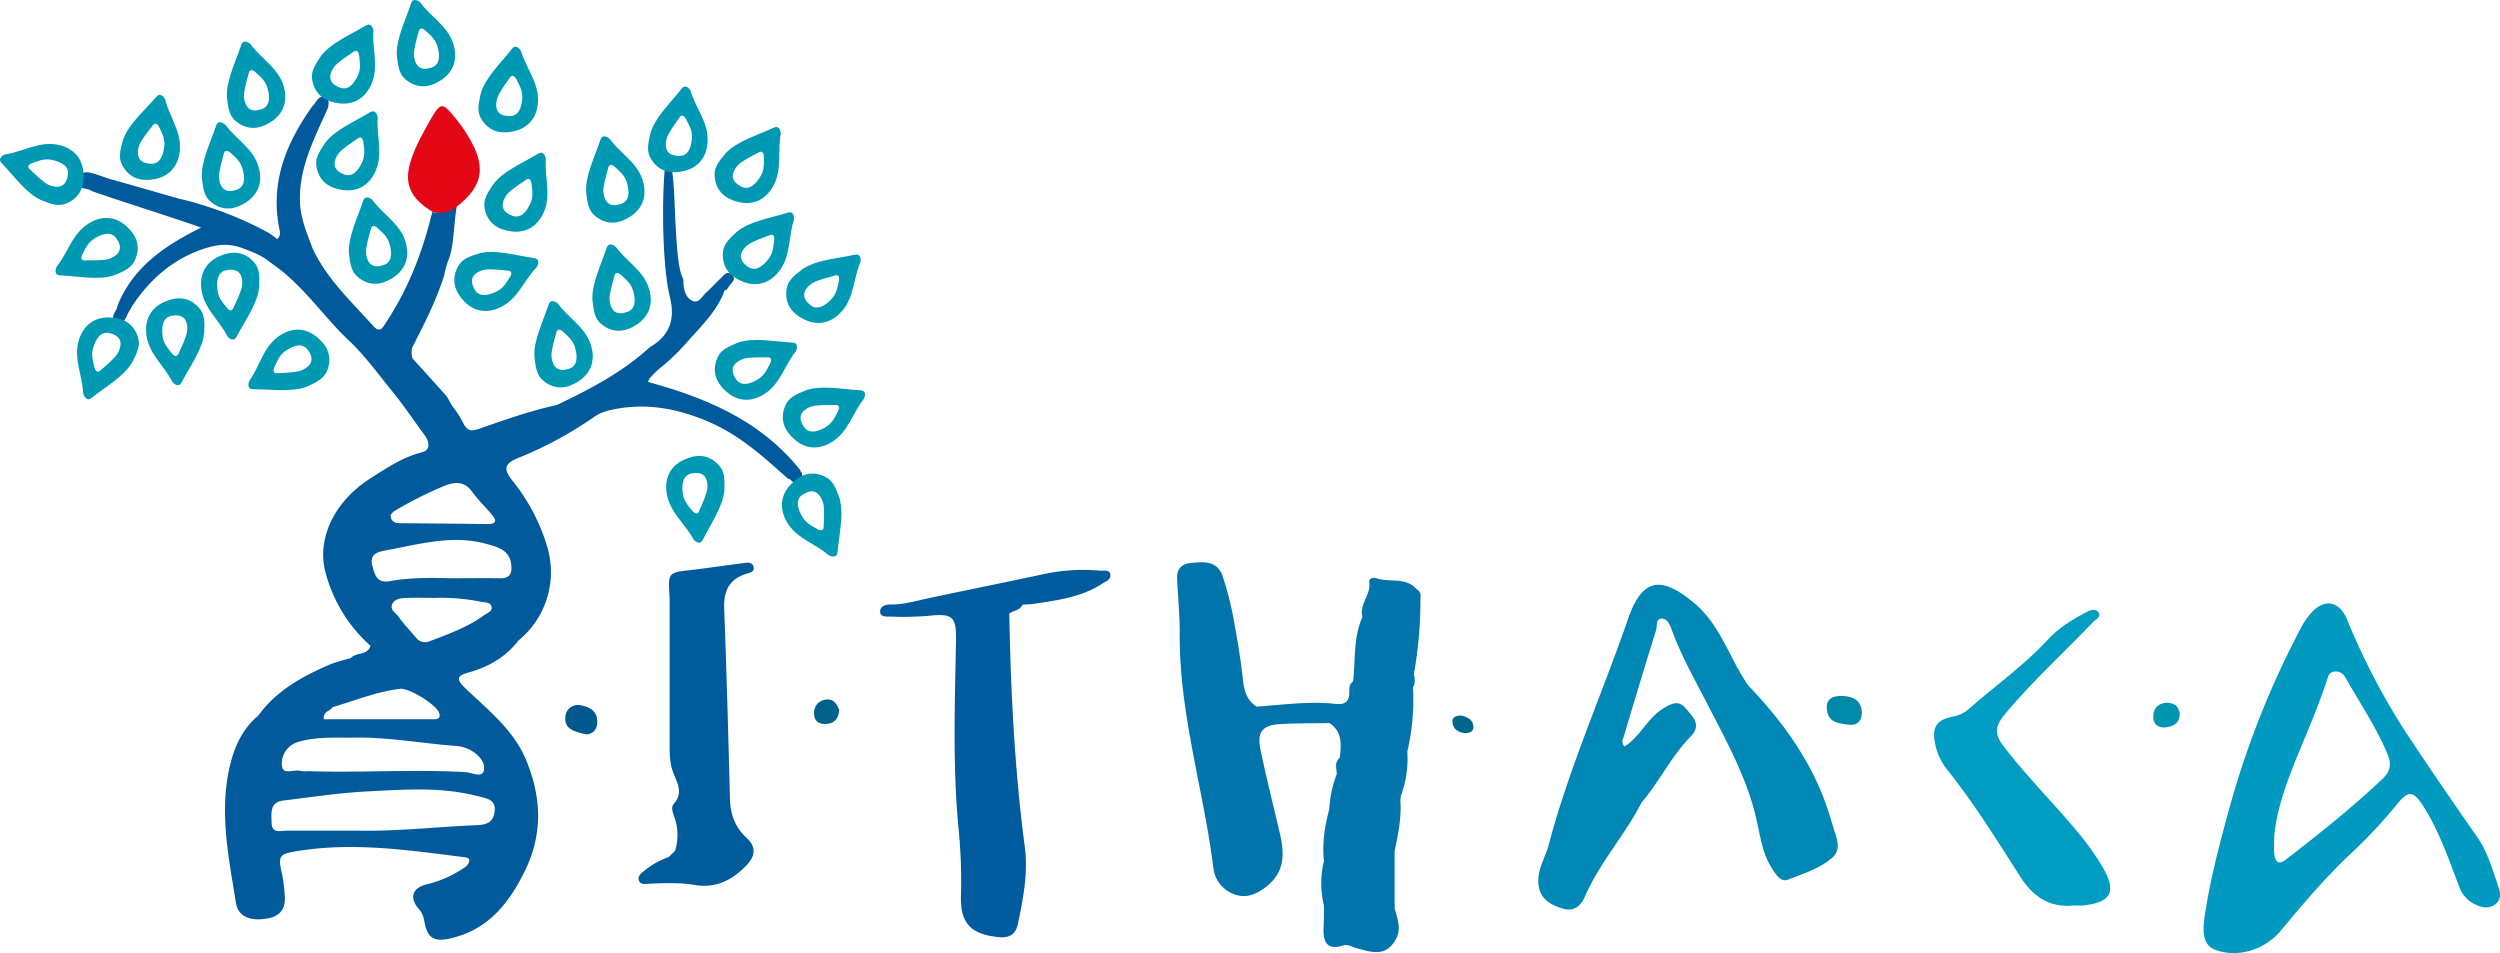 <?xml version="1.0" encoding="UTF-8"?>
<svg xmlns="http://www.w3.org/2000/svg" id="Layer_1" data-name="Layer 1" viewBox="0 0 1008.51 384.48">
  <defs>
    <style>.cls-1{fill:#005c9f;}.cls-2{fill:#0087b6;}.cls-3{fill:#005b9c;}.cls-4{fill:#0088a9;}.cls-5{fill:#00588d;}.cls-6{fill:#0096af;}.cls-7{fill:#006189;}.cls-8{fill:#00668b;}.cls-9{fill:#0074ab;}.cls-10{fill:#009cc2;}.cls-11{fill:#0099b4;}.cls-12{fill:#009ac1;}.cls-13{fill:#005a9c;}.cls-14{fill:#e30616;}.cls-15{fill:#e30613;}</style>
  </defs>
  <path class="cls-1" d="M443.68,230.2a75.52,75.52,0,0,0-23.12,1.5c-15.36,3.31-30.77,6.37-46.13,9.66-5.05,1.09-10,2.57-15.25,2.49-2,0-4.36.79-4.11,3.13.23,2,2.75,1.75,4.37,1.77a128.74,128.74,0,0,0,14.84-.3c10-1.06,11.56.12,11.38,10-.46,25.2-1.39,50.41,1,75.58a211.51,211.51,0,0,1,1,27.11c-.39,11.24,3.91,15.81,15.26,16.91,4.09.4,6.77-1,7.65-5.11,2.21-10.35,4.22-20.85,2.83-31.39-4.12-31.24-5.66-62.62-6.26-94.07,1.78-1.2,4.32-1.26,5.38-3.56,1.5-.1,3-.1,4.5-.33,9.57-1.45,19.23-2.65,27.62-8.13,1.41-.93,3.54-1.64,3.3-3.55C447.63,229.59,445.24,230.35,443.68,230.2Z"></path>
  <path class="cls-2" d="M740.4,336.39c-1.78-5.53-3.33-11.17-5.54-16.53-6.87-16.7-17.59-30.82-30-43.77h0c-1.31-2.21-2.71-4.37-3.93-6.62-5-9.21-9-19.05-17.38-26.1-13.5-11.36-21.11-10.13-26.8,6.34-10.52,30.43-23.74,59.9-32,91.11-1.42,5.34-4.8,10.12-4.11,16.08s5.06,8.19,9.9,9.67c4.27,1.3,7.2-1.12,8.76-4.76,5.89-13.7,16.11-24.76,22.83-37.94,7.23-8.46,12-18.72,19.87-26.71,4.78-4.88.59-8.35-2.15-11.59s-5.78-1.71-9.08.35c-6.32,3.95-9.16,11.33-15.42,15.2a2.79,2.79,0,0,1-.56-3.2c4.38-14.6,8.73-29.22,13.31-43.77.5-1.59-.3-4.69,2.34-4.6,2.23.07,3.28,2.63,4,4.65,3.85,10.51,9.38,20.18,14.47,30.09,7.66,14.93,15.9,29.66,19.65,46.23,1.56,6.91,2.42,14,6.45,20.09,1.62,2.48,3.45,5.39,6.44,4.2,6.1-2.44,12.58-4.4,17.68-8.81C742.25,343.33,741.48,339.76,740.4,336.39Z"></path>
  <path class="cls-3" d="M301.1,337.92c-4.52-4.15-6.47-9.38-6.63-15.54-.66-25.61-1.36-51.21-2.33-76.81-.27-6.91,1.79-11.7,8.59-14,1.44-.49,4-.75,3.21-3.11-.65-2-2.93-1.43-4.57-1.22-6.83.84-13.63,1.91-20.47,2.69-9.38,1.07-9.39,1-8.82,10.5.08,1.29.05,2.59.05,3.88q0,28.11,0,56.22c0,3.9.09,7.73,1.56,11.43,1.62,4.07,4,8.08.08,12.36-1.13,1.25-.42,3.28.17,5a21.45,21.45,0,0,1,.38,13.93l-2.59,2.5a32.55,32.55,0,0,0-10,5.67c-1.17.92-2.53,2-2,3.73.61,1.89,2.49,1.42,3.89,1.36,6.25-.27,12.49-.55,18.69.5,8.48,1.43,15.12-2,20.79-7.89C304.71,345.32,305.22,341.7,301.1,337.92Z"></path>
  <path class="cls-4" d="M745.94,292.35c-4.14-.47-8.52-.82-9-6.26-.37-4.33,2.56-5.45,6.24-5.34,4.35.12,7.7,1.76,7.88,6.57C751.19,290.45,749.62,292.69,745.94,292.35Z"></path>
  <path class="cls-5" d="M236.51,296.24c-4.94-1.06-8.76-2.16-8.46-6.8a5.09,5.09,0,0,1,6.22-4.92c3.71.64,6.95,2.52,6.66,7.12C240.71,295.12,238.38,296.17,236.51,296.24Z"></path>
  <path class="cls-6" d="M874,283.46c2.88.09,5.06,1.33,5.26,4.42.27,3.9-2.75,5.22-5.78,5.56-2.45.27-4.81-1.05-4.86-4C868.53,286.06,870.24,283.79,874,283.46Z"></path>
  <path class="cls-7" d="M338.56,286.46c-.4,3.58-2,5.46-5.4,5.59-2.84.12-4.65-1.13-4.75-4a5.29,5.29,0,0,1,4.86-5.83C336.39,281.8,337.67,284.21,338.56,286.46Z"></path>
  <path class="cls-8" d="M589.45,288.65c2.43.54,4.86,1.65,4.95,4.61.05,2-1.95,2.66-3.74,2.45-2.5-.29-4.45-1.66-4.74-4.28C585.67,289.22,587.39,288.69,589.45,288.65Z"></path>
  <path class="cls-9" d="M571.6,237.79h0c-4.42-5.17-11-2.68-16.36-4.53-1-.34-3.13-.09-2.87,1.57.77,5.09-4.14,9-2.75,14.08-3.74,8.24-2.77,17.17-3.75,25.81h0l-.08.25c-1.76,1.13-1.44,3-1.47,4.64-.09,3.8-2.23,4.71-5.5,4.35-10.7-1.21-21.3.39-31.93,1.09-3.71-2.45-4.93-6-5.41-10.33-.93-8.54-2.34-17-3.94-25.5a122.21,122.21,0,0,0-4.35-16.85c-2.2-6.4-7.87-5.76-13.07-5.22-3.45.36-5.44,2.52-5.28,6.14.32,7.51,1.12,15,1.07,22.52-.21,32.1,9.62,62.72,13.55,94.2a12.79,12.79,0,0,0,8.3,10.68c4.33,1.72,8.31.5,12.48-2.56,8.16-6,8-13.55,6.06-21.92-2.62-11.31-5.49-22.56-7.84-33.93-1.44-7,.8-9.73,7.87-10.16,6.65-.4,13.33-.3,20-.43,5.29,3.55,4.74,8.8,4.11,14.08-2.3,1.84-1.18,4.31-1.2,6.57a45.4,45.4,0,0,0-3,14.09h0c-1.85,6.86-2.93,13.79-2.16,20.91a37.79,37.79,0,0,0,0,17.91c0,3,0,5.95-.15,8.92-.19,5.59,1.11,9.39,8,7.22,1.91-.6,3.61.68,5.41,1.15,5.45,1.42,11.27,3.62,15.3-2.89,2.91-4.36,1.24-8.72,0-13.07h0c0-.41,0-.82-.05-1.23h0q0-11,0-22h0c1.42-6.79,2.83-13.59,2.33-20.59h0c.06-.56.12-1.11.19-1.66a43,43,0,0,0,2.61-17.86h0l0-.09A90.4,90.4,0,0,0,570,277.47h0a6.91,6.91,0,0,0,.33-5.37A166.62,166.62,0,0,0,573,242.36C573,240.76,573.53,238.87,571.6,237.79Z"></path>
  <path class="cls-10" d="M848.1,349.62A105.58,105.58,0,0,0,838.43,336c-9.86-11.95-20.95-22.83-30.35-35.2-3.49-4.59-3.26-7.83.42-12.3,11-13.36,23.79-24.92,35.68-37.39,1.11-1.15,3.53-2.23,2.42-4-1.24-2-3.65-.83-5.25,0-5.53,2.91-10.85,6.2-15.15,10.84-9.7,10.49-21.37,18.71-32,28.1a13,13,0,0,1-6.3,3c-6.67,1.28-8.64,4.29-7.27,11a24.62,24.62,0,0,0,4.87,10.45c10.91,13.64,20.07,28.46,29.46,43.13,5,7.79,11.57,12.65,21.42,11.64,1.2,0,2.5.1,3.78,0C851.81,364.1,854,359.67,848.1,349.62Z"></path>
  <path class="cls-11" d="M292.23,197.57c-.51,6.64-5.22,13.24-8.76,20.28-.94,1.87-2.61,1-3.71-.23-3.29-6.27-9.38-10.83-10.72-18.08-1.13-6.12,1-11.32,6.73-14,4.86-2.32,9.9-2.53,14.17,2.05C292.29,190.08,292.33,192.94,292.23,197.57Zm-12.65-6.66c-4.43.41-4.51,4.89-4.18,7.82s1.59,4.6,3.92,7.36c1.3,1.54,2.34,1.4,2.84-.26.93-2,3-6.75,3.2-8.8C285.56,194.17,284.86,190.06,279.58,190.91Z"></path>
  <path class="cls-12" d="M1006.43,364.93c-2.41,1.66-4.9,1.26-7.38.16a12.29,12.29,0,0,1-6.91-7.19c-4.24-11-8-22.29-14.39-32.39-4.12-6.55-6.13-6.87-10.92-.91a199,199,0,0,1-19,20.22c-10,9.47-18.93,20-27.71,30.57-6.33,7.64-16.94,11.06-26.06,7.93-4.35-1.5-5.56-5.06-5-11.35,1.86-14.47,6-30.51,10.44-46.47A359.1,359.1,0,0,1,928,253.69a33.81,33.81,0,0,1,3.47-5.43c5.53-6.93,12-6.45,15.39,1.73a275.68,275.68,0,0,0,24.53,46.75c9.15,13.8,18.54,27.44,28,41.05,4.24,6.13,6.16,13.2,8.53,20.08C1008.7,360.14,1009.13,363.06,1006.43,364.93Zm-88.95-20.39c.34,3,1.61,4.59,4.62,2.25,13.44-10.42,26.78-21,39.12-32.69,2.84-2.71,3.62-5.66,2.14-9.31-4.46-11-11.19-20.83-17-31.15-1-1.78-2.46-3-4.73-2.72s-2.48,2.15-3,3.73c-3,9-6.64,17.71-10.28,26.46-5.1,12.29-10,24.75-10.93,36.56C917.44,341.09,917.28,342.84,917.48,344.54Z"></path>
  <path class="cls-13" d="M323.52,190.88c-.19-.24-.39-.46-.59-.69a3,3,0,0,0,0-.43c-15.29-19.16-36.27-28.81-61.44-35.65,0-.89,1-2.08,2.91-3.91.43-.4.83-.81,1.25-1.21a90.06,90.06,0,0,0,10.53-9.84c5.94-6.93,13-13.19,16.18-22.14a.79.79,0,0,0,.87-.29c.39-.52.75-1,1.13-1.58.95-1.33,2.81-2.61.82-4.34s-3.11.22-4.29,1.32c-2.06,1.9-3.89,4-6,5.88-1.68,1.44-2.86,4.61-5.62,3.32-2.37-1.11-3.3-3.82-3.53-6.51-.09-1.06.14-2.16-.54-3.12l-.06-.2c-3.08-7.35-2.55-34.53-4-42.26-.32-1.72-1.27-1.47-2.24-1.31-.34.06-.69,0-.72.35-1.23,13.26-.94,39.56,2.08,51.69,2.21,8.92-.18,15.48-8.08,20.08-11.09,10.12-24.18,17-37.61,23.36-10.58,2.29-20.77,5.92-31,9.47-3.16,1.1-4.9,1.27-6.6-2a38.89,38.89,0,0,0-4-6.41c-.77-.8-2.13-3.91-3.31-5.2-4-4.44-8-8.93-12.08-13.38-.41-.46-.85-.89-1.22-1.34a8.71,8.71,0,0,1-.08-4.29c4.55-9,9.32-18,12.91-29.15a36,36,0,0,1,2.16-7.36C183.15,98,183,91,184.22,83.42c-3.25.78-7.86,3.55-9.83,2-3.78,15.81-9.53,30.81-18.53,44.46-1.33,2-2.41,4.78-5.17,1.72-8.9-9.87-18.8-19-24.55-31.32C123.78,94,121.17,88,121,81.11c-.36-13.85,6-25.58,11.32-37.67.41-1.77.54-3.85-1.48-4.31-2.58-.58-3.25,2.3-4.77,3.65C115.29,57.85,108.75,74,112.84,93a3.42,3.42,0,0,1-1,3.45A35.78,35.78,0,0,0,108,93.72,147,147,0,0,0,71.67,80c-9.43-2.69-18.29-5.29-27.19-7.75-2.24-.59-8.13-3.17-10.12-2.69-2,.11-1.8,1.51-2.48,3.66-1,3.32,3.64,2.5,5.17,3.88,13.83,4.79,28.66,9.34,44.11,14.7-14.62,7.2-26.22,15.36-32.68,29a21.37,21.37,0,0,0-1.33,3.53c-.72,1.75-3,4,.08,5.33s2.66-.65,3.93-2c.15-1.09,1.29-2.48,2.34-4.48,7.1-10.65,16.31-18.67,28.59-22.78,5.11-1.72,10-2.43,15.6-.33,4.07,1.52,6.76,2.5,10.2,4.87.25.29,1.86,1.38,2.13,1.65,11.65,8,19.52,19.78,29.41,29.54,7.2,6.51,12.84,14.39,18.91,21.87,4.6,5.64,8.67,11.72,13,17.62,1.92,2.64,2.41,5.93-1.08,6.81-7.86,2-14.33,6.41-20.94,10.62-14.36,9.15-21.68,24.17-18,37.91a59.82,59.82,0,0,0,18.16,29.56h0c-1.24,4-5.88,2.46-8,5a70.68,70.68,0,0,0-8.21,2.46c-11.18,4.81-21.74,10.54-29.1,20.74-6.06,5-9.3,11.85-11.16,19.15-4.83,18.93-.78,37.69,2.17,56.35.89,5.64,5.87,7.54,12.91,6.25,5.13-.94,7.25-4.2,6.76-9.28a61.4,61.4,0,0,0-.88-7.68c-2-8.71-1.69-9,7.34-10.4,22.07-3.33,43.85-.12,65.65,2.65,1.07.14,2.47.2,2.36,1.54a4,4,0,0,1-1.74,2.51,45.17,45.17,0,0,1-15.15,6.87c-6.14,1.39-7.46,5.48-3.47,10,1.57,1.75,2,3.62,2.39,5.77,1.17,6.09,4.06,7.54,10.2,6.14,15.05-3.42,23.46-13.69,30-26.88,7.62-15.33,6.91-30.31.53-45.44-5.11-12.11-15.41-20-24.54-28.8-3.66-3.52-3.1-4.93,1.49-6.19,8.06-2.21,15-6.25,20.24-13h0a35.6,35.6,0,0,0,11.48-37.72,77.58,77.58,0,0,0-14-26.62c-3.56-4.53-3.63-6.77,2.22-9.17A156.16,156.16,0,0,0,239,168.66a17.49,17.49,0,0,1,5.69-2.85c14.67-3.8,28.51-1.26,42.07,4.73,12,5.31,21.54,14,31.14,22.6l.48,0c.12.13,1.45,1.22,1.57,1.35C322.37,195.85,323.82,193.84,323.52,190.88Zm-164.77,15.5A152.73,152.73,0,0,1,179.28,196c4.48-1.75,8.09-1.9,11.25,2.45,2.38,3.29,5.36,6.13,8,9.26,2.18,2.61,1.23,3.73-1.94,3.7-11.59-.14-23.18-.27-34.76-.33-2.47,0-4.26-.54-4.23-3.46Zm-24.62,78.89c9-2.64,17.78-6.22,27.21-7.4,3.66-.46,15.06,6.54,15.92,10,.46,1.85-.68,2.29-2.09,2.29-14.89,0-29.78,0-44.57,0C130.32,286.61,133.33,287,134.13,285.27Zm65.42,41.93c-.43,4.26-2.85,5.49-7,5.66-15.93.65-31.82,2.52-47.8,2.24q-14.55,0-29.09,0c-2.6,0-6,1.35-6.11-3.31-.07-3.87-.78-8.2,4.84-8.87,11.12-1.32,22.23-3.06,33.39-3.64,15.25-.79,30.59-2,45.67,2.07C196.69,322.21,200,322.63,199.55,327.2Zm-10.09-24.8c3.35,1.79,6.55,5,5.72,8.46-.75,3.1-4.85.77-7.4.62-21.12-1.19-42.25.32-63.36-.38a12.73,12.73,0,0,1-3.22-.1c-2.58-.81-7.25,1.89-7.48-2.23a9.1,9.1,0,0,1,6.46-9.45c7.58-2.28,15.38-1.63,23.12-1.77,13.63-.18,27,2.34,40.58,3.36A14.46,14.46,0,0,1,189.46,302.4Zm5.88-54.25c-6.65,4.83-14.28,7.63-21.89,10.48a4.66,4.66,0,0,1-5.72-1.51c-2.36-2.77-4.88-5.43-7-8.39-1.12-1.57-3.86-2.91-2.28-5.42,1.24-2,3.71-2,5.83-2.11,3.63-.14,7.28,0,10.92,0a82.72,82.72,0,0,1,19.16,1.61c1.44.28,3.38.11,3.86,1.72C198.9,246.65,196.64,247.21,195.34,248.15Zm10.91-20.33c.33,3.23-.37,5.52-4.36,5.45-6.67-.1-13.36,0-20,0-8.2-.21-16.42-.32-24.51,1.15-5.4,1-6.18-2.52-7.15-6.1-1.18-4.36,1.38-5.56,5.11-6.24,13.53-2.45,27-6.53,40.83-2.68C200.57,220.62,205.61,221.76,206.25,227.82Z"></path>
  <path class="cls-11" d="M338.6,200.76c1.94,6.38,0,14.24-.75,22.08-.2,2.09-2.07,1.9-3.55,1.14-5.35-4.63-12.68-6.65-16.58-12.92-3.28-5.28-3.15-10.91,1.15-15.51,3.68-3.93,8.3-6,13.94-3.26C335.91,193.77,337,196.42,338.6,200.76Zm-14.22-1.57c-4,2-2.41,6.19-1,8.8s3.16,3.7,6.33,5.42c1.78,1,2.7.45,2.56-1.28.13-2.22.37-7.39-.24-9.35C331.14,200,329,196.46,324.38,199.19Z"></path>
  <path class="cls-11" d="M325.11,157.45c6.3-2.17,14.23-.47,22.09,0,2.09.12,2,2,1.27,3.5-4.45,5.51-6.2,12.92-12.33,17-5.17,3.47-10.8,3.53-15.54-.6-4.06-3.54-6.26-8.08-3.76-13.82C318.22,160.38,320.83,159.2,325.11,157.45ZM324,171.71c2.15,3.9,6.28,2.19,8.84.72s3.59-3.28,5.2-6.52c.89-1.81.35-2.71-1.37-2.51-2.23-.05-7.41-.11-9.34.57C324.65,164.92,321.15,167.2,324,171.71Z"></path>
  <path class="cls-11" d="M297.69,138.22c6.3-2.17,14.23-.47,22.09,0,2.09.12,2,2,1.26,3.5-4.44,5.51-6.2,12.91-12.33,17-5.16,3.46-10.79,3.53-15.54-.6-4.06-3.54-6.26-8.09-3.75-13.82C290.79,141.14,293.4,140,297.69,138.22Zm-1.08,14.26c2.14,3.9,6.28,2.19,8.84.72s3.58-3.29,5.19-6.52c.9-1.81.35-2.71-1.37-2.51-2.23,0-7.4-.11-9.34.57C297.22,145.69,293.73,148,296.61,152.48Z"></path>
  <path class="cls-11" d="M323.67,108.61c5.5-3.77,13.6-4.23,21.3-5.88,2-.44,2.43,1.4,2.14,3-2.82,6.48-2.55,14.09-7.37,19.68-4.06,4.71-9.47,6.27-15.14,3.54-4.86-2.33-8.18-6.13-7.29-12.33C317.8,113.26,320,111.43,323.67,108.61Zm2.75,14c3.09,3.2,6.63.45,8.71-1.65s2.59-4.11,3.28-7.66c.38-2-.38-2.7-2-2-2.16.54-7.17,1.85-8.85,3C325.21,115.94,322.44,119.06,326.42,122.64Z"></path>
  <path class="cls-11" d="M297.21,93.52c5.14-4.24,13.16-5.43,20.68-7.77,2-.62,2.54,1.18,2.41,2.84-2.23,6.71-1.28,14.26-5.58,20.26-3.62,5.06-8.87,7.1-14.76,4.89-5-1.89-8.7-5.38-8.36-11.63C291.78,98.68,293.81,96.66,297.21,93.52Zm4,13.73c3.37,2.91,6.65-.14,8.53-2.42s2.21-4.34,2.58-7.93c.2-2-.63-2.65-2.17-1.87-2.1.74-7,2.5-8.54,3.81C299.39,100.68,296.92,104,301.2,107.25Z"></path>
  <path class="cls-11" d="M292.72,61.85c4.55-4.88,12.35-7.1,19.5-10.39,1.9-.87,2.68.84,2.76,2.5-1.34,6.95.58,14.31-2.9,20.82-2.94,5.48-7.88,8.18-14,6.76-5.25-1.22-9.32-4.21-9.8-10.45C288,67.66,289.76,65.4,292.72,61.85Zm5.74,13.09c3.72,2.45,6.57-1,8.14-3.5s1.63-4.59,1.53-8.2c-.05-2-1-2.55-2.38-1.57-2,1-6.59,3.37-8,4.88C295.82,68.66,293.8,72.32,298.46,74.94Z"></path>
  <path class="cls-11" d="M262.37,53.81c1.84-6.41,7.78-11.92,12.66-18.11,1.3-1.64,2.77-.46,3.59,1,2,6.8,7,12.49,6.86,19.87-.13,6.22-3.3,10.87-9.41,12.38-5.23,1.29-10.21.48-13.47-4.87C260.81,61.13,261.34,58.32,262.37,53.81Zm11.05,9.07c4.43.48,5.4-3.88,5.67-6.83s-.63-4.82-2.35-8c-1-1.77-2-1.84-2.84-.32-1.32,1.8-4.35,6-4.9,8C268.22,58.48,268.08,62.65,273.42,62.88Z"></path>
  <path class="cls-11" d="M193.93,37.73c1.85-6.41,7.79-11.92,12.67-18.11,1.3-1.64,2.76-.46,3.59,1,2,6.8,7,12.49,6.86,19.87-.13,6.22-3.31,10.87-9.42,12.38-5.23,1.29-10.21.48-13.47-4.86C192.37,45.05,192.9,42.24,193.93,37.73ZM205,46.8c4.42.49,5.4-3.88,5.66-6.82s-.63-4.83-2.35-8c-1-1.77-2-1.84-2.84-.32-1.32,1.8-4.34,6-4.9,8C199.79,42.4,199.64,46.57,205,46.8Z"></path>
  <path class="cls-11" d="M236.47,77.63C236,71,239.74,63.78,242.23,56.3c.66-2,2.44-1.37,3.71-.3,4.15,5.73,10.84,9.37,13.2,16.36,2,5.89.59,11.34-4.64,14.84-4.48,3-9.44,3.92-14.33,0C237.49,85.05,237,82.23,236.47,77.63ZM250,82.41c4.33-1,3.76-5.49,3-8.34s-2.23-4.33-4.93-6.72c-1.51-1.34-2.52-1-2.78.66-.63,2.14-2,7.12-1.9,9.17C243.56,80,244.85,84,250,82.41Z"></path>
  <path class="cls-11" d="M140.76,102.29c-.44-6.65,3.27-13.86,5.76-21.33.66-2,2.44-1.38,3.71-.3,4.15,5.73,10.84,9.36,13.2,16.35,2,5.9.59,11.35-4.64,14.85-4.48,3-9.44,3.92-14.33,0C141.78,109.71,141.33,106.88,140.76,102.29Zm13.48,4.77c4.33-1,3.76-5.48,3-8.34S155,94.4,152.32,92c-1.51-1.34-2.52-1-2.78.67-.63,2.13-2,7.11-1.89,9.16C147.85,104.69,149.14,108.66,154.24,107.06Z"></path>
  <path class="cls-11" d="M81.44,71.93C81,65.28,84.71,58.07,87.2,50.6c.66-2,2.44-1.38,3.71-.3,4.15,5.73,10.84,9.36,13.2,16.35,2,5.9.59,11.35-4.64,14.85-4.48,3-9.44,3.92-14.33,0C82.46,79.35,82,76.52,81.44,71.93ZM94.92,76.7c4.33-1,3.76-5.48,3-8.34S95.7,64,93,61.64c-1.51-1.34-2.52-1-2.78.67-.63,2.13-2,7.11-1.9,9.16C88.53,74.33,89.82,78.3,94.92,76.7Z"></path>
  <path class="cls-11" d="M16.73,80.8C10.65,78.07,6,71.41.61,65.7c-1.44-1.52-.07-2.8,1.48-3.42,7-1,13.35-5.17,20.64-4,6.14,1,10.29,4.82,10.92,11.08.54,5.35-1,10.17-6.73,12.64C23.76,83.39,21.05,82.46,16.73,80.8Zm10.55-9.66c1.11-4.31-3.08-5.89-6-6.57s-4.86-.06-8.25,1.2c-1.89.7-2.11,1.73-.72,2.76,1.59,1.56,5.33,5.15,7.2,6C22.19,75.67,26.3,76.4,27.28,71.14Z"></path>
  <path class="cls-11" d="M46.23,111c-6.3,2.18-14.23.49-22.09.06-2.09-.12-2-2-1.27-3.5,4.44-5.51,6.18-12.92,12.3-17C40.34,87,46,86.92,50.72,91c4.06,3.53,6.27,8.08,3.77,13.82C53.12,108,50.52,109.2,46.23,111Zm1.06-14.26C45.14,92.79,41,94.5,38.45,96s-3.58,3.29-5.18,6.53c-.9,1.81-.35,2.7,1.37,2.5,2.23,0,7.4.1,9.34-.58C46.68,103.48,50.18,101.19,47.29,96.69Z"></path>
  <path class="cls-11" d="M53.43,146c-3.31,5.78-10.39,9.72-16.6,14.57-1.65,1.28-2.8-.21-3.26-1.81-.28-7.07-3.84-13.79-1.94-20.93,1.61-6,5.8-9.77,12.09-9.78,5.39,0,10,2,11.93,7.93C56.69,139.27,55.51,141.87,53.43,146Zm-8.58-11.44c-4.18-1.53-6.17,2.48-7.12,5.28s-.54,4.83.38,8.32c.52,2,1.52,2.27,2.68,1,1.71-1.43,5.65-4.8,6.66-6.58C48.86,140.08,50,136.06,44.85,134.57Z"></path>
  <path class="cls-11" d="M82.38,134.23c-.65,6.63-5.49,13.13-9.17,20.1-1,1.85-2.63,1-3.7-.31-3.17-6.33-9.17-11-10.36-18.29-1-6.14,1.27-11.29,7-13.88,4.91-2.23,10-2.33,14.13,2.33C82.58,126.74,82.57,129.6,82.38,134.23Zm-12.52-6.91c-4.44.32-4.61,4.79-4.34,7.74s1.5,4.62,3.77,7.43c1.28,1.57,2.32,1.44,2.86-.2,1-2,3.17-6.69,3.36-8.73C75.77,130.7,75.15,126.57,69.86,127.32Z"></path>
  <path class="cls-11" d="M124.09,155.85c-6.18,2.49-14.18,1.2-22.06,1.17-2.09,0-2.07-1.89-1.44-3.43,4.15-5.73,5.52-13.22,11.43-17.64,5-3.73,10.6-4.09,15.55-.21,4.24,3.32,6.67,7.75,4.47,13.61C130.82,152.57,128.28,153.88,124.09,155.85Zm.34-14.3c-2.34-3.78-6.38-1.86-8.86-.26s-3.41,3.46-4.85,6.78c-.8,1.85-.21,2.72,1.5,2.43,2.22-.07,7.4-.27,9.29-1.05C124.17,148.36,127.54,145.9,124.43,141.55Z"></path>
  <path class="cls-11" d="M104.55,115.82c-.64,6.63-5.48,13.13-9.16,20.1-1,1.85-2.63,1-3.7-.31-3.17-6.33-9.17-11-10.36-18.29-1-6.14,1.27-11.29,7-13.88,4.91-2.23,10-2.33,14.13,2.33C104.76,108.33,104.75,111.19,104.55,115.82ZM92,108.91c-4.44.32-4.6,4.79-4.33,7.74s1.5,4.62,3.77,7.43c1.27,1.57,2.32,1.44,2.85-.2,1-2,3.18-6.69,3.37-8.73C98,112.29,97.33,108.16,92,108.91Z"></path>
  <path class="cls-11" d="M91.56,39.42c-.44-6.66,3.27-13.86,5.76-21.33.66-2,2.44-1.38,3.71-.3,4.15,5.72,10.84,9.36,13.2,16.35,2,5.89.59,11.34-4.64,14.84-4.48,3-9.44,3.93-14.33,0C92.58,46.83,92.13,44,91.56,39.42ZM105,44.19c4.33-1,3.76-5.49,3-8.34s-2.23-4.32-4.93-6.72c-1.51-1.34-2.52-1.05-2.78.66-.63,2.14-2,7.12-1.9,9.17C98.65,41.82,99.94,45.79,105,44.19Z"></path>
  <path class="cls-11" d="M160.1,22.63c-.45-6.65,3.26-13.86,5.75-21.33.66-2,2.44-1.38,3.71-.3,4.15,5.73,10.84,9.36,13.21,16.35,2,5.9.58,11.35-4.65,14.85-4.48,3-9.44,3.92-14.32,0C161.12,30.05,160.66,27.23,160.1,22.63Zm13.47,4.77c4.33-1,3.77-5.48,3-8.34s-2.24-4.32-4.94-6.72c-1.51-1.34-2.52-1-2.78.67-.63,2.14-2,7.12-1.89,9.16C167.19,25,168.47,29,173.57,27.4Z"></path>
  <path class="cls-11" d="M198.94,74.38c4-5.34,11.51-8.39,18.26-12.44,1.79-1.08,2.75.54,3,2.18-.58,7.06,2.13,14.17-.62,21-2.33,5.78-7,9-13.2,8.24-5.34-.64-9.72-3.16-10.87-9.32C194.89,80.67,196.38,78.23,198.94,74.38Zm7.13,12.4c4,2,6.42-1.72,7.71-4.37s1.12-4.74.63-8.31c-.27-2-1.23-2.44-2.54-1.31-1.87,1.21-6.19,4.07-7.4,5.72C202.76,80.82,201.15,84.67,206.07,86.78Z"></path>
  <path class="cls-11" d="M131.12,57.69c4-5.34,11.5-8.39,18.25-12.44,1.8-1.08,2.76.54,3,2.19-.57,7.05,2.14,14.16-.62,21-2.32,5.77-6.94,9-13.19,8.24-5.35-.65-9.72-3.17-10.87-9.32C127.06,64,128.55,61.54,131.12,57.69Zm7.12,12.4c4,2,6.43-1.71,7.72-4.37s1.12-4.73.63-8.31c-.28-2-1.23-2.44-2.55-1.31-1.86,1.22-6.18,4.07-7.4,5.72C134.93,64.13,133.32,68,138.24,70.09Z"></path>
  <path class="cls-11" d="M49.62,56.46C51.76,50.15,58,44.92,63.12,39c1.37-1.58,2.78-.34,3.54,1.14C68.3,47,73.08,52.92,72.58,60.28c-.42,6.21-3.81,10.7-10,11.93-5.28,1.05-10.22,0-13.23-5.49C47.72,63.71,48.38,60.92,49.62,56.46ZM60.24,66c4.4.69,5.58-3.62,6-6.55s-.4-4.85-2-8.1c-.88-1.81-1.93-1.93-2.82-.45-1.4,1.73-4.62,5.79-5.27,7.74C55.25,61.4,54.91,65.56,60.24,66Z"></path>
  <path class="cls-11" d="M129.39,22.7c4-5.34,11.51-8.39,18.26-12.44,1.8-1.07,2.75.54,3,2.19-.58,7.05,2.14,14.16-.62,21-2.33,5.77-6.95,9-13.19,8.24-5.35-.64-9.72-3.17-10.88-9.32C125.34,29,126.83,26.56,129.39,22.7Zm7.13,12.4c4,2,6.42-1.71,7.71-4.37s1.12-4.73.63-8.31c-.27-2-1.23-2.44-2.54-1.31-1.87,1.22-6.18,4.07-7.4,5.72C133.21,29.14,131.6,33,136.52,35.1Z"></path>
  <path class="cls-11" d="M239,121.26c-.44-6.65,3.27-13.85,5.76-21.33.66-2,2.44-1.37,3.71-.3,4.15,5.73,10.84,9.37,13.2,16.36,2,5.89.59,11.34-4.65,14.84-4.47,3-9.43,3.92-14.32,0C240,128.68,239.58,125.86,239,121.26ZM252.5,126c4.33-1.05,3.76-5.49,3-8.34s-2.23-4.33-4.93-6.72c-1.51-1.34-2.52-1-2.78.66-.63,2.14-2.05,7.12-1.9,9.17C246.11,123.67,247.4,127.64,252.5,126Z"></path>
  <path class="cls-11" d="M215.59,144.11c-.45-6.65,3.27-13.86,5.76-21.33.66-2,2.44-1.38,3.7-.3,4.16,5.73,10.85,9.36,13.21,16.35,2,5.9.58,11.35-4.65,14.85-4.47,3-9.44,3.92-14.32,0C216.61,151.53,216.15,148.7,215.59,144.11Zm13.48,4.77c4.33-1,3.76-5.48,3-8.34s-2.23-4.32-4.93-6.72c-1.51-1.34-2.52-1-2.78.67-.63,2.13-2.05,7.11-1.9,9.16C222.68,146.51,224,150.48,229.07,148.88Z"></path>
  <path class="cls-11" d="M193.6,102.15c6.47-1.57,14.21.86,22,2,2.07.32,1.78,2.17.93,3.6-4.94,5.07-7.38,12.28-13.86,15.8-5.47,3-11.09,2.51-15.42-2-3.71-3.9-5.48-8.63-2.44-14.11C186.46,104.42,189.16,103.49,193.6,102.15Zm-2.41,14.1c1.76,4.08,6,2.77,8.73,1.54s3.88-2.93,5.78-6c1.06-1.72.6-2.66-1.13-2.63-2.21-.25-7.36-.8-9.35-.3C192.43,109.55,188.74,111.49,191.19,116.25Z"></path>
  <path class="cls-14" d="M184.47,83.18c-1.86,1.75-6.49,3.79-10.08,2.2-13.64-8.31-11.79-17.39-2-34.85,5.61-10,5.67-10.05,12.68-1.14a55,55,0,0,1,5.22,8.09C196,68.14,194.27,75.5,184.47,83.18Z"></path>
  <path class="cls-15" d="M178.63,79.29c-8.33,0-11.83-3.46-10.85-11.19.74-5.81,4.24-10.66,7-15.55,2.49-4.44,5.42-5.72,7.84-.24.76,1.73,4.84,6.78,5.45,7.89,2.6,4.75,3.63,8.16,2,12.4S183.52,79.29,178.63,79.29Z"></path>
</svg>

